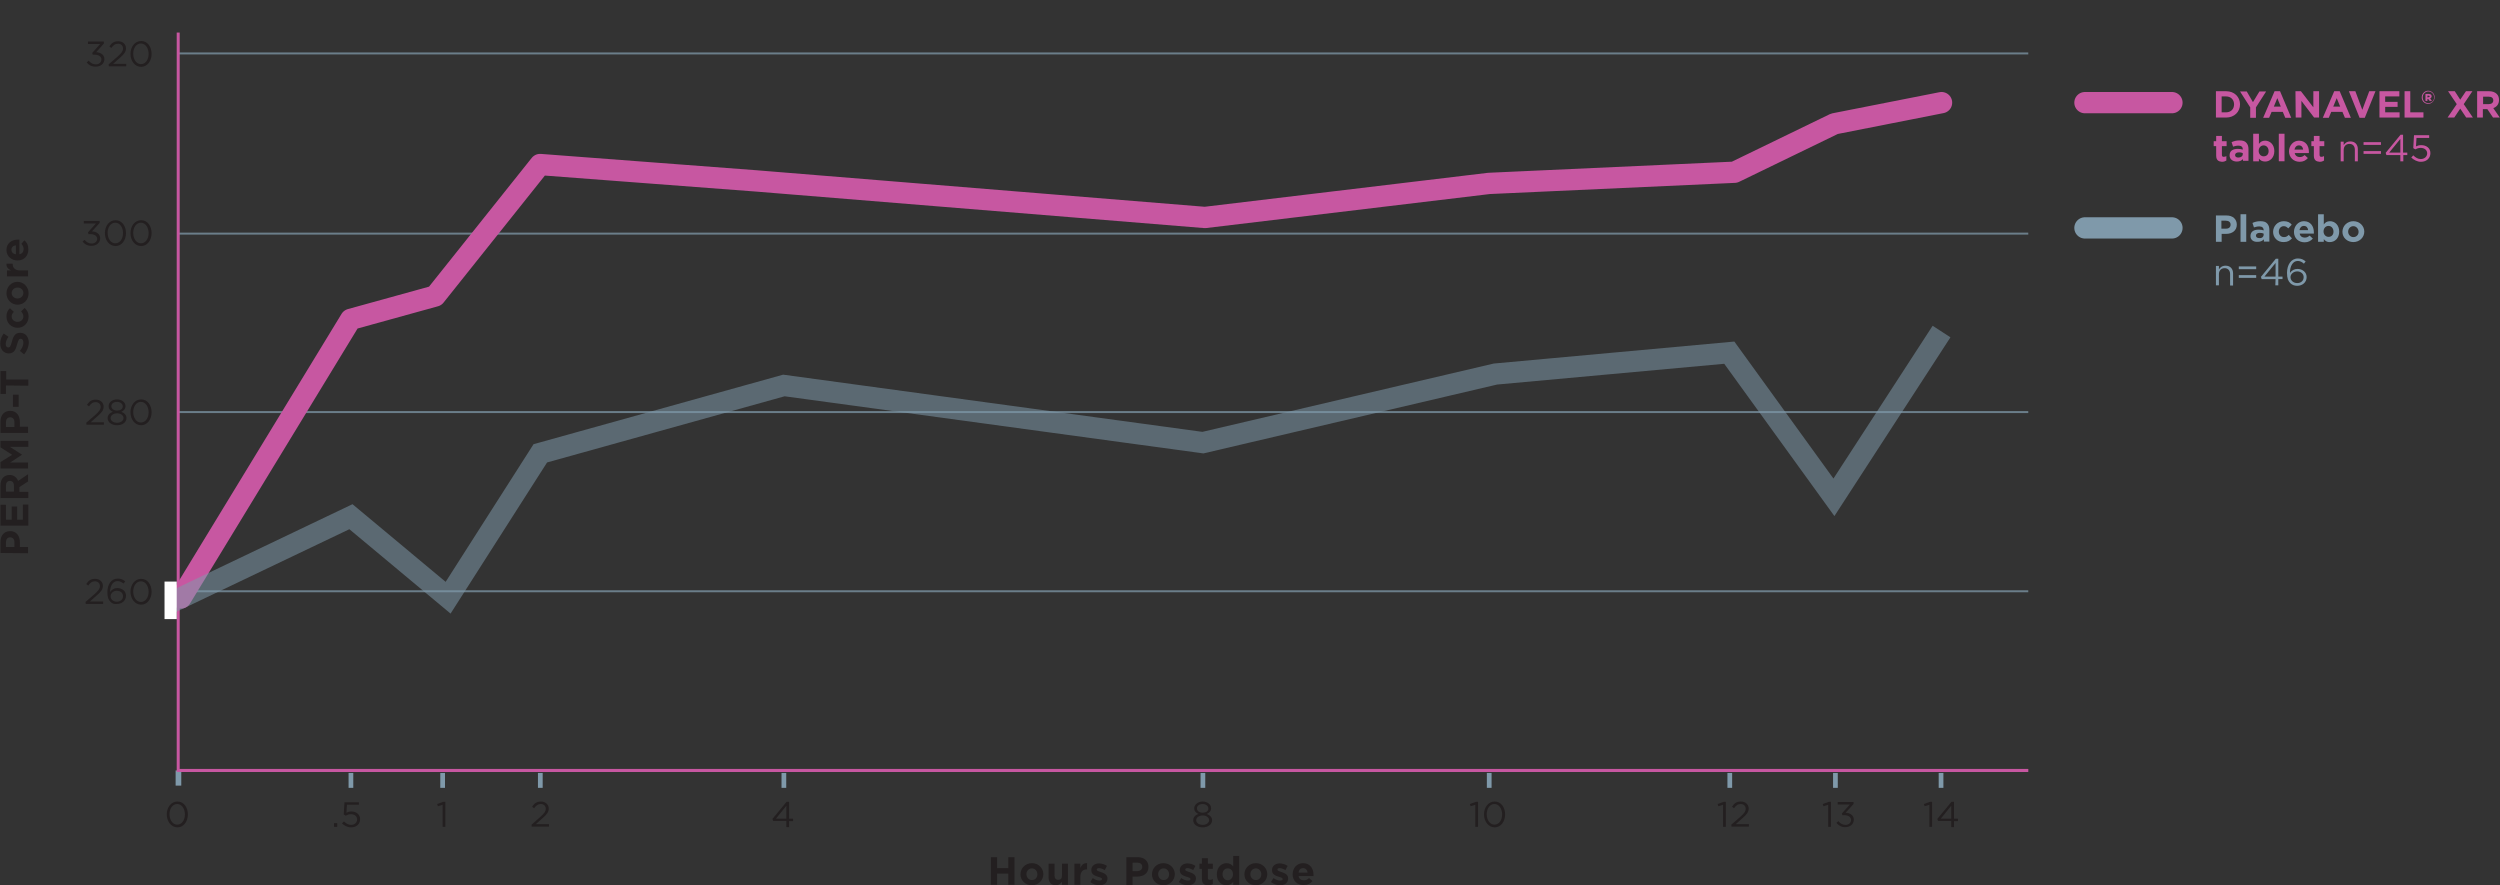 <?xml version="1.0" encoding="utf-8"?>
<!-- Generator: Adobe Illustrator 28.3.0, SVG Export Plug-In . SVG Version: 6.00 Build 0)  -->
<svg version="1.1" id="Layer_2_00000033353470309650376780000002536003293200779149_"
	 xmlns="http://www.w3.org/2000/svg" xmlns:xlink="http://www.w3.org/1999/xlink" x="0px" y="0px" viewBox="0 0 1005.9 356.2"
	 style="enable-background:new 0 0 1005.9 356.2;" xml:space="preserve">
<rect x="0" y="0" width="1005.9" height="356.2" fill="#333333" stroke="none"/>
<style type="text/css">
	.st0{opacity:0.73;fill:none;stroke:#7F99AA;stroke-width:0.8;stroke-miterlimit:10;enable-background:new    ;}
	.st1{fill:none;stroke:#C757A1;stroke-width:1.2;stroke-miterlimit:10;}
	.st2{fill:none;stroke:#C757A1;stroke-width:8.57;stroke-linecap:round;stroke-linejoin:round;}
	.st3{fill:#231F20;}
	.st4{fill:none;stroke:#7F99AA;stroke-width:2.28;stroke-miterlimit:10;}
	.st5{fill:none;stroke:#7F99AA;stroke-width:1.9;stroke-miterlimit:10;}
	.st6{opacity:0.53;fill:none;stroke:#7F99AA;stroke-width:8.54;stroke-miterlimit:10;enable-background:new    ;}
	.st7{fill:#7F99AA;}
	.st8{fill:#C757A1;}
	.st9{fill:#FFFFFF;}
	.st10{fill:none;stroke:#7F99AA;stroke-width:8.57;stroke-linecap:round;stroke-linejoin:round;}
</style>
<g id="Layer_1-2">
	<g>
		<line class="st0" x1="71.8" y1="165.8" x2="816.1" y2="165.8"/>
		<line class="st0" x1="71.8" y1="21.5" x2="816.1" y2="21.5"/>
		<line class="st0" x1="71.8" y1="94" x2="816.1" y2="94"/>
		<line class="st0" x1="71.8" y1="237.9" x2="816.1" y2="237.9"/>
		<line class="st1" x1="71.7" y1="310" x2="816.1" y2="310"/>
		<polyline class="st2" points="72.8,240.6 141.1,128.5 175.1,119.1 217.3,66.2 304.4,72.8 484.8,87.5 599.1,73.8 697.9,69.3 
			738.1,49.8 781.2,41.3 		"/>
		<g>
			<path class="st3" d="M134.4,331.2h1.3v1.5h-1.3V331.2z"/>
			<path class="st3" d="M137.6,331.3l0.8-0.8c0.9,0.9,1.8,1.4,2.9,1.4c1.4,0,2.4-1,2.4-2.2v0c0-1.2-1-2.1-2.5-2.1
				c-0.9,0-1.5,0.3-2.1,0.6l-0.8-0.5l0.3-4.9h5.8v1h-4.8l-0.2,3.2c0.6-0.3,1.1-0.5,2-0.5c1.9,0,3.5,1.2,3.5,3.1v0
				c0,2-1.5,3.3-3.6,3.3C139.8,332.9,138.5,332.2,137.6,331.3L137.6,331.3z"/>
		</g>
		<path class="st3" d="M178.1,323.8l-1.9,0.6l-0.3-0.9l2.5-0.9h0.8v10.1h-1.1L178.1,323.8L178.1,323.8z"/>
		<path class="st3" d="M213.9,331.8l3.6-3.2c1.5-1.4,2.1-2.1,2.1-3.2c0-1.2-0.9-1.9-2-1.9c-1.1,0-1.9,0.6-2.7,1.7l-0.8-0.6
			c0.9-1.4,1.9-2.1,3.6-2.1s3.1,1.2,3.1,2.8v0c0,1.5-0.8,2.4-2.5,3.9l-2.7,2.4h5.3v1h-7L213.9,331.8L213.9,331.8z"/>
		<path class="st3" d="M316.4,330.3h-5.3l-0.3-0.8l5.7-6.9h1v6.8h1.6v1h-1.6v2.4h-1.1V330.3z M316.4,329.4v-5.2l-4.2,5.2H316.4z"/>
		<path class="st3" d="M480.1,330L480.1,330c0-1.2,0.9-2.1,2.1-2.5c-0.9-0.4-1.7-1.1-1.7-2.3v0c0-1.5,1.6-2.7,3.4-2.7
			s3.4,1.1,3.4,2.7v0c0,1.2-0.8,1.9-1.7,2.3c1.2,0.5,2.1,1.3,2.1,2.5v0c0,1.7-1.6,2.9-3.8,2.9S480.1,331.7,480.1,330L480.1,330z
			 M486.5,330L486.5,330c0-1.1-1.2-1.9-2.6-1.9s-2.6,0.8-2.6,1.9v0c0,1,1,1.9,2.6,1.9S486.5,331,486.5,330z M486.2,325.3
			L486.2,325.3c0-1-1-1.8-2.3-1.8s-2.3,0.7-2.3,1.7v0c0,1.1,1,1.8,2.3,1.8S486.2,326.4,486.2,325.3z"/>
		<g>
			<path class="st3" d="M593.6,323.8l-1.9,0.6l-0.3-0.9l2.5-0.9h0.8v10.1h-1.1V323.8L593.6,323.8z"/>
			<path class="st3" d="M597.1,327.7L597.1,327.7c0-2.8,1.7-5.2,4.3-5.2s4.2,2.4,4.2,5.2v0c0,2.8-1.7,5.2-4.2,5.2
				S597.1,330.5,597.1,327.7L597.1,327.7z M604.4,327.7L604.4,327.7c0-2.2-1.2-4.2-3.1-4.2s-3.1,1.9-3.1,4.1v0
				c0,2.2,1.2,4.2,3.1,4.2S604.4,329.9,604.4,327.7L604.4,327.7z"/>
		</g>
		<g>
			<path class="st3" d="M693.3,323.8l-1.9,0.6l-0.3-0.9l2.5-0.9h0.8v10.1h-1.1V323.8L693.3,323.8z"/>
			<path class="st3" d="M696.6,331.8l3.7-3.2c1.5-1.4,2.1-2.1,2.1-3.2c0-1.2-0.9-1.9-2-1.9c-1.2,0-1.9,0.6-2.7,1.7l-0.8-0.6
				c0.9-1.4,1.8-2.1,3.6-2.1s3.1,1.2,3.1,2.8v0c0,1.5-0.8,2.4-2.5,3.9l-2.7,2.4h5.3v1h-7L696.6,331.8L696.6,331.8z"/>
		</g>
		<path class="st3" d="M67.1,327.7L67.1,327.7c0-2.8,1.7-5.2,4.3-5.2s4.2,2.4,4.2,5.2v0c0,2.8-1.7,5.2-4.2,5.2
			S67.1,330.5,67.1,327.7L67.1,327.7z M74.4,327.7L74.4,327.7c0-2.2-1.2-4.2-3.1-4.2s-3.1,1.9-3.1,4.1v0c0,2.2,1.2,4.2,3.1,4.2
			S74.4,329.9,74.4,327.7L74.4,327.7z"/>
		<g>
			<path class="st3" d="M398.7,344.9h2.5v4.4h4.5v-4.4h2.5V356h-2.5v-4.5h-4.5v4.5h-2.5V344.9z"/>
			<path class="st3" d="M410.6,351.8L410.6,351.8c0-2.5,2-4.5,4.6-4.5s4.6,2,4.6,4.4v0c0,2.5-2,4.5-4.6,4.5S410.6,354.3,410.6,351.8
				z M417.4,351.8L417.4,351.8c0-1.3-0.9-2.4-2.2-2.4s-2.2,1.1-2.2,2.3v0c0,1.3,0.9,2.4,2.2,2.4S417.4,353.1,417.4,351.8z"/>
			<path class="st3" d="M421.9,353v-5.5h2.4v4.8c0,1.1,0.5,1.7,1.5,1.7s1.5-0.6,1.5-1.7v-4.8h2.4v8.5h-2.4v-1.2
				c-0.6,0.7-1.3,1.4-2.5,1.4C423,356.2,421.9,355,421.9,353L421.9,353z"/>
			<path class="st3" d="M432.3,347.5h2.4v1.7c0.5-1.2,1.3-2,2.7-1.9v2.5h-0.1c-1.6,0-2.6,1-2.6,3v3.2h-2.4V347.5L432.3,347.5z"/>
			<path class="st3" d="M438.7,354.9l1-1.6c0.9,0.7,1.9,1,2.7,1c0.7,0,1-0.2,1-0.6v0c0-0.5-0.8-0.7-1.8-1c-1.2-0.4-2.5-0.9-2.5-2.6
				v0c0-1.7,1.4-2.7,3.1-2.7c1.1,0,2.3,0.4,3.2,1l-0.9,1.7c-0.8-0.5-1.7-0.8-2.3-0.8c-0.6,0-0.9,0.2-0.9,0.6v0c0,0.5,0.8,0.7,1.7,1
				c1.2,0.4,2.6,1,2.6,2.5v0c0,1.9-1.4,2.8-3.3,2.8C441.2,356.2,439.8,355.8,438.7,354.9L438.7,354.9z"/>
			<path class="st3" d="M453.2,344.9h4.6c2.7,0,4.3,1.6,4.3,3.9v0c0,2.6-2,3.9-4.5,3.9h-1.9v3.4h-2.5L453.2,344.9L453.2,344.9z
				 M457.6,350.5c1.2,0,2-0.7,2-1.7v0c0-1.1-0.8-1.7-2-1.7h-1.9v3.4H457.6L457.6,350.5z"/>
			<path class="st3" d="M463.5,351.8L463.5,351.8c0-2.5,2-4.5,4.6-4.5s4.6,2,4.6,4.4v0c0,2.5-2,4.5-4.6,4.5S463.5,354.3,463.5,351.8
				z M470.4,351.8L470.4,351.8c0-1.3-0.9-2.4-2.2-2.4s-2.2,1.1-2.2,2.3v0c0,1.3,0.9,2.4,2.2,2.4S470.4,353.1,470.4,351.8z"/>
			<path class="st3" d="M474.3,354.9l1-1.6c0.9,0.7,1.9,1,2.7,1c0.7,0,1-0.2,1-0.6v0c0-0.5-0.8-0.7-1.8-1c-1.2-0.4-2.5-0.9-2.5-2.6
				v0c0-1.7,1.4-2.7,3.1-2.7c1.1,0,2.3,0.4,3.2,1l-0.9,1.7c-0.8-0.5-1.7-0.8-2.3-0.8c-0.6,0-0.9,0.2-0.9,0.6v0c0,0.5,0.8,0.7,1.7,1
				c1.2,0.4,2.6,1,2.6,2.5v0c0,1.9-1.4,2.8-3.3,2.8C476.7,356.2,475.4,355.8,474.3,354.9L474.3,354.9z"/>
			<path class="st3" d="M483.6,353.6v-4h-1v-2.1h1v-2.2h2.4v2.2h2v2.1h-2v3.6c0,0.6,0.2,0.8,0.8,0.8c0.5,0,0.9-0.1,1.2-0.3v2
				c-0.5,0.3-1.1,0.5-1.9,0.5C484.6,356.2,483.6,355.6,483.6,353.6L483.6,353.6z"/>
			<path class="st3" d="M489.6,351.8L489.6,351.8c0-2.9,1.9-4.5,3.9-4.5c1.3,0,2.1,0.6,2.7,1.3v-4.2h2.4v11.6h-2.4v-1.2
				c-0.6,0.8-1.4,1.4-2.7,1.4C491.5,356.2,489.6,354.7,489.6,351.8z M496.1,351.8L496.1,351.8c0-1.5-0.9-2.4-2.1-2.4
				s-2.1,0.9-2.1,2.4v0c0,1.4,1,2.4,2.1,2.4S496.1,353.2,496.1,351.8z"/>
			<path class="st3" d="M500.7,351.8L500.7,351.8c0-2.5,2-4.5,4.6-4.5s4.6,2,4.6,4.4v0c0,2.5-2,4.5-4.6,4.5S500.7,354.3,500.7,351.8
				z M507.5,351.8L507.5,351.8c0-1.3-0.9-2.4-2.2-2.4s-2.2,1.1-2.2,2.3v0c0,1.3,0.9,2.4,2.2,2.4S507.5,353.1,507.5,351.8z"/>
			<path class="st3" d="M511.4,354.9l1-1.6c0.9,0.7,1.9,1,2.7,1c0.7,0,1-0.2,1-0.6v0c0-0.5-0.8-0.7-1.8-1c-1.2-0.4-2.5-0.9-2.5-2.6
				v0c0-1.7,1.4-2.7,3.1-2.7c1.1,0,2.3,0.4,3.2,1l-0.9,1.7c-0.8-0.5-1.7-0.8-2.3-0.8c-0.6,0-0.9,0.2-0.9,0.6v0c0,0.5,0.8,0.7,1.7,1
				c1.2,0.4,2.6,1,2.6,2.5v0c0,1.9-1.4,2.8-3.3,2.8C513.9,356.2,512.6,355.8,511.4,354.9L511.4,354.9z"/>
			<path class="st3" d="M520.1,351.8L520.1,351.8c0-2.5,1.7-4.5,4.2-4.5c2.8,0,4.2,2.2,4.2,4.6c0,0.2,0,0.4,0,0.6h-6
				c0.2,1.1,1,1.7,2.1,1.7c0.8,0,1.4-0.2,2.1-0.9l1.4,1.2c-0.8,1-2,1.6-3.5,1.6C522,356.2,520.1,354.4,520.1,351.8L520.1,351.8z
				 M526.1,351.1c-0.1-1.1-0.8-1.8-1.8-1.8s-1.7,0.7-1.8,1.8H526.1L526.1,351.1z"/>
		</g>
		<g>
			<path class="st3" d="M0.2,222.5V218c0-2.7,1.6-4.3,3.9-4.3h0c2.6,0,3.9,2,3.9,4.5v1.9h3.3v2.5L0.2,222.5L0.2,222.5z M5.8,218.1
				c0-1.2-0.7-1.9-1.7-1.9h0c-1.1,0-1.7,0.8-1.7,2v1.9h3.4V218.1L5.8,218.1z"/>
			<path class="st3" d="M0.2,211.5v-8.4h2.2v6h2.3v-5.3h2.2v5.3h2.3V203h2.2v8.5H0.2z"/>
			<path class="st3" d="M0.2,200.4v-5.1c0-1.4,0.4-2.5,1.1-3.2c0.6-0.6,1.5-1,2.5-1h0c1.8,0,2.9,1,3.5,2.4l4-2.7v2.9L7.8,196v1.9
				h3.6v2.5L0.2,200.4L0.2,200.4z M5.6,195.4c0-1.2-0.6-1.9-1.6-1.9h0c-1,0-1.6,0.7-1.6,1.9v2.4h3.2L5.6,195.4L5.6,195.4z"/>
			<path class="st3" d="M0.2,188.5v-2.6l4.7-2.9L0.2,180v-2.6h11.2v2.4H4l4.8,3.1v0.1l-4.7,3.1h7.2v2.4L0.2,188.5L0.2,188.5z"/>
			<path class="st3" d="M0.2,174.2v-4.6c0-2.7,1.6-4.3,3.9-4.3h0c2.6,0,3.9,2,3.9,4.5v1.9h3.3v2.5L0.2,174.2L0.2,174.2z M5.8,169.8
				c0-1.2-0.7-1.9-1.7-1.9h0c-1.1,0-1.7,0.8-1.7,2v1.9h3.4V169.8L5.8,169.8z"/>
			<path class="st3" d="M5.2,163.7v-4.9h2.3v4.9H5.2z"/>
			<path class="st3" d="M2.4,155.1v3.4H0.2v-9.2h2.3v3.4h8.9v2.5L2.4,155.1L2.4,155.1z"/>
			<path class="st3" d="M9.7,142.6l-1.7-1.4c0.8-1,1.4-2.1,1.4-3.3c0-1-0.4-1.6-1.1-1.6h0c-0.6,0-0.9,0.4-1.4,2.2
				c-0.6,2.2-1.2,3.7-3.4,3.7h0c-2,0-3.4-1.6-3.4-3.9c0-1.6,0.5-3,1.4-4.1l1.9,1.3c-0.7,1-1.1,2-1.1,2.9s0.4,1.4,1,1.4h0
				c0.7,0,1-0.5,1.5-2.4c0.6-2.3,1.4-3.5,3.3-3.5h0c2.2,0,3.5,1.7,3.5,4.1C11.5,139.5,10.9,141.2,9.7,142.6L9.7,142.6z"/>
			<path class="st3" d="M7.1,131.9L7.1,131.9c-2.5,0-4.5-1.9-4.5-4.5c0-1.6,0.5-2.6,1.4-3.4l1.6,1.5c-0.6,0.5-0.9,1.1-0.9,1.9
				c0,1.2,1.1,2.1,2.3,2.1h0c1.3,0,2.4-0.8,2.4-2.2c0-0.8-0.4-1.4-0.9-2l1.4-1.4c0.9,0.8,1.6,1.8,1.6,3.5
				C11.5,130,9.5,131.9,7.1,131.9z"/>
			<path class="st3" d="M7.1,122.6L7.1,122.6c-2.5,0-4.5-2-4.5-4.6s2-4.6,4.4-4.6h0c2.5,0,4.5,2,4.5,4.6S9.6,122.6,7.1,122.6z
				 M7.1,115.7L7.1,115.7c-1.3,0-2.4,0.9-2.4,2.2s1.1,2.2,2.3,2.2h0c1.3,0,2.4-0.9,2.4-2.2S8.4,115.7,7.1,115.7z"/>
			<path class="st3" d="M2.8,111.2v-2.4h1.7c-1.2-0.5-2-1.3-1.9-2.7h2.5v0.1c0,1.6,1,2.6,3,2.6h3.2v2.4
				C11.3,111.2,2.8,111.2,2.8,111.2z"/>
			<path class="st3" d="M7.1,104.8L7.1,104.8c-2.5,0-4.5-1.7-4.5-4.2c0-2.8,2.2-4.2,4.6-4.2c0.2,0,0.4,0,0.6,0v5.9
				c1.1-0.2,1.7-1,1.7-2.1c0-0.8-0.3-1.4-0.9-2.1l1.2-1.4c1,0.8,1.6,1.9,1.6,3.5C11.5,102.9,9.7,104.8,7.1,104.8L7.1,104.8z
				 M6.4,98.7c-1.1,0.1-1.8,0.8-1.8,1.8s0.7,1.7,1.8,1.8V98.7z"/>
		</g>
		<g>
			<path class="st3" d="M34.4,242.2l3.7-3.2c1.5-1.4,2.1-2.1,2.1-3.2c0-1.2-0.9-1.9-2-1.9c-1.2,0-1.9,0.6-2.7,1.7l-0.8-0.6
				c0.9-1.4,1.8-2.1,3.6-2.1s3.1,1.2,3.1,2.8v0c0,1.5-0.8,2.4-2.5,3.9l-2.7,2.4h5.3v1h-7L34.4,242.2L34.4,242.2z"/>
			<path class="st3" d="M44.5,242.2c-0.8-0.8-1.3-1.8-1.3-3.9v0c0-3.1,1.5-5.5,4.2-5.5c1.2,0,2.1,0.4,3,1.1l-0.7,0.9
				c-0.8-0.6-1.5-1-2.4-1c-1.9,0-3,2-3,4.3v0.1c0.7-1,1.6-1.6,2.9-1.6c1.9,0,3.5,1.2,3.5,3.1v0c0,1.9-1.6,3.3-3.6,3.3
				C46,243.2,45.1,242.8,44.5,242.2L44.5,242.2z M49.5,239.9L49.5,239.9c0-1.3-1-2.2-2.5-2.2s-2.5,1.1-2.5,2.2v0
				c0,1.3,1.1,2.2,2.5,2.2S49.5,241.2,49.5,239.9z"/>
			<path class="st3" d="M52.5,238.1L52.5,238.1c0-2.8,1.7-5.2,4.3-5.2s4.2,2.4,4.2,5.2v0c0,2.8-1.7,5.2-4.2,5.2
				S52.5,240.9,52.5,238.1L52.5,238.1z M59.8,238.1L59.8,238.1c0-2.2-1.2-4.2-3.1-4.2s-3.1,1.9-3.1,4.1v0c0,2.2,1.2,4.2,3.1,4.2
				S59.8,240.3,59.8,238.1z"/>
		</g>
		<g>
			<path class="st3" d="M34.7,170.1l3.7-3.2c1.5-1.4,2.1-2.1,2.1-3.2c0-1.2-0.9-1.9-2-1.9c-1.2,0-1.9,0.6-2.7,1.7l-0.8-0.6
				c0.9-1.4,1.8-2.1,3.6-2.1s3.1,1.2,3.1,2.8v0c0,1.5-0.8,2.4-2.5,3.9l-2.7,2.4h5.3v1h-7L34.7,170.1L34.7,170.1z"/>
			<path class="st3" d="M43.3,168.2L43.3,168.2c0-1.2,0.9-2.1,2.1-2.5c-0.9-0.4-1.7-1.1-1.7-2.3v0c0-1.6,1.6-2.7,3.4-2.7
				s3.4,1.1,3.4,2.7v0c0,1.2-0.8,1.9-1.7,2.3c1.2,0.4,2.1,1.3,2.1,2.5v0c0,1.7-1.6,2.9-3.8,2.9S43.3,169.9,43.3,168.2L43.3,168.2z
				 M49.7,168.2L49.7,168.2c0-1.1-1.2-1.9-2.6-1.9s-2.6,0.8-2.6,1.9v0c0,1,1,1.9,2.6,1.9S49.7,169.2,49.7,168.2z M49.4,163.5
				L49.4,163.5c0-1-1-1.8-2.3-1.8s-2.3,0.7-2.3,1.7v0c0,1.1,1,1.8,2.3,1.8S49.4,164.6,49.4,163.5z"/>
			<path class="st3" d="M52.5,165.9L52.5,165.9c0-2.8,1.7-5.2,4.3-5.2s4.2,2.4,4.2,5.2v0c0,2.8-1.7,5.2-4.2,5.2
				S52.5,168.8,52.5,165.9L52.5,165.9z M59.8,165.9L59.8,165.9c0-2.2-1.2-4.2-3.1-4.2s-3.1,1.9-3.1,4.1v0c0,2.2,1.2,4.2,3.1,4.2
				S59.8,168.1,59.8,165.9z"/>
		</g>
		<g>
			<path class="st3" d="M33.2,97.2l0.8-0.7c0.8,0.9,1.7,1.5,2.9,1.5s2.2-0.8,2.2-1.9v0c0-1.2-1.2-1.9-2.8-1.9h-0.7l-0.2-0.7l3.2-3.6
				h-4.9v-1h6.4v0.8L37,93.1c1.8,0.1,3.3,1,3.3,2.8v0c0,1.8-1.5,3-3.4,3C35.3,99,34.1,98.3,33.2,97.2z"/>
			<path class="st3" d="M42.2,93.8L42.2,93.8c0-2.8,1.7-5.2,4.3-5.2s4.2,2.4,4.2,5.2v0c0,2.8-1.7,5.2-4.2,5.2S42.2,96.7,42.2,93.8
				L42.2,93.8z M49.5,93.8L49.5,93.8c0-2.2-1.2-4.2-3.1-4.2s-3.1,1.9-3.1,4.1v0c0,2.2,1.2,4.2,3.1,4.2S49.5,96,49.5,93.8L49.5,93.8z
				"/>
			<path class="st3" d="M52.5,93.8L52.5,93.8c0-2.8,1.7-5.2,4.3-5.2S61,91,61,93.8v0c0,2.8-1.7,5.2-4.2,5.2S52.5,96.7,52.5,93.8
				L52.5,93.8z M59.8,93.8L59.8,93.8c0-2.2-1.2-4.2-3.1-4.2s-3.1,1.9-3.1,4.1v0c0,2.2,1.2,4.2,3.1,4.2S59.8,96,59.8,93.8L59.8,93.8z
				"/>
		</g>
		<g>
			<path class="st3" d="M34.9,25.1l0.8-0.7c0.8,1,1.7,1.5,2.9,1.5s2.2-0.8,2.2-2v0c0-1.2-1.2-1.9-2.8-1.9h-0.7l-0.2-0.7l3.2-3.6
				h-4.9v-1h6.4v0.8L38.7,21c1.8,0.1,3.3,1,3.3,2.8v0c0,1.8-1.5,3-3.4,3C37,26.9,35.7,26.2,34.9,25.1z"/>
			<path class="st3" d="M43.7,25.9l3.7-3.2c1.5-1.4,2.1-2.1,2.1-3.2c0-1.2-0.9-1.9-2-1.9c-1.2,0-1.9,0.6-2.7,1.7l-0.8-0.6
				c0.9-1.4,1.8-2.1,3.6-2.1s3.1,1.2,3.1,2.8v0c0,1.5-0.8,2.4-2.5,3.9l-2.7,2.4h5.3v1h-7L43.7,25.9L43.7,25.9z"/>
			<path class="st3" d="M52.5,21.7L52.5,21.7c0-2.8,1.7-5.2,4.3-5.2s4.2,2.4,4.2,5.2v0c0,2.8-1.7,5.2-4.2,5.2S52.5,24.6,52.5,21.7
				L52.5,21.7z M59.8,21.7L59.8,21.7c0-2.2-1.2-4.2-3.1-4.2s-3.1,1.9-3.1,4.1v0c0,2.2,1.2,4.2,3.1,4.2S59.8,23.9,59.8,21.7
				L59.8,21.7z"/>
		</g>
		<line class="st4" x1="71.8" y1="310" x2="71.8" y2="316.1"/>
		<line class="st5" x1="141.2" y1="311" x2="141.2" y2="317"/>
		<line class="st5" x1="178.1" y1="311" x2="178.1" y2="317"/>
		<line class="st5" x1="217.4" y1="311" x2="217.4" y2="317"/>
		<line class="st5" x1="315.4" y1="311" x2="315.4" y2="317"/>
		<line class="st5" x1="484" y1="311" x2="484" y2="317"/>
		<line class="st5" x1="599.2" y1="311" x2="599.2" y2="317"/>
		<line class="st5" x1="696" y1="311" x2="696" y2="317"/>
		<g>
			<path class="st3" d="M735.6,323.8l-1.9,0.6l-0.3-0.9l2.5-0.9h0.8v10.1h-1.1V323.8L735.6,323.8z"/>
			<path class="st3" d="M738.9,331.1l0.8-0.7c0.8,1,1.7,1.5,2.9,1.5s2.2-0.8,2.2-2v0c0-1.2-1.2-1.9-2.8-1.9h-0.7l-0.2-0.7l3.2-3.6
				h-4.9v-1h6.4v0.8l-3.2,3.5c1.8,0.1,3.3,1,3.3,2.8v0c0,1.8-1.5,3-3.4,3C741,332.9,739.7,332.1,738.9,331.1L738.9,331.1z"/>
		</g>
		<g>
			<path class="st3" d="M776.3,323.8l-1.9,0.6l-0.3-0.9l2.5-0.9h0.8v10.1h-1.1V323.8L776.3,323.8z"/>
			<path class="st3" d="M785.1,330.3h-5.3l-0.3-0.8l5.7-6.9h1v6.8h1.6v1h-1.6v2.4h-1.1V330.3z M785.1,329.4v-5.2l-4.2,5.2H785.1z"/>
		</g>
		<line class="st5" x1="738.5" y1="311" x2="738.5" y2="317"/>
		<line class="st5" x1="781" y1="311" x2="781" y2="317"/>
		<polyline class="st1" points="71.7,13.1 71.7,310 816,310 		"/>
		<polyline class="st6" points="68.1,242.8 141.2,207.9 180.3,240.5 217.4,182.4 315.4,155.1 484,178.1 601.7,150.5 695.8,141.9 
			737.9,200.1 781.2,133.4 		"/>
		<g>
			<path class="st7" d="M891.6,86.7h4.3c2.5,0,4.1,1.5,4.1,3.7v0c0,2.4-1.9,3.7-4.3,3.7h-1.8v3.2h-2.3V86.7z M895.7,92
				c1.2,0,1.8-0.7,1.8-1.6v0c0-1-0.7-1.6-1.9-1.6h-1.8V92L895.7,92L895.7,92z"/>
			<path class="st7" d="M901.5,86.2h2.3v11.1h-2.3V86.2z"/>
			<path class="st7" d="M905.5,95L905.5,95c0-1.8,1.3-2.6,3.3-2.6c0.8,0,1.4,0.1,2,0.3v-0.1c0-0.9-0.6-1.5-1.7-1.5
				c-0.9,0-1.5,0.2-2.2,0.4l-0.6-1.8c0.9-0.4,1.8-0.7,3.2-0.7c1.3,0,2.2,0.3,2.7,0.9c0.6,0.6,0.9,1.5,0.9,2.6v4.7h-2.2v-0.9
				c-0.6,0.6-1.3,1-2.5,1C906.8,97.4,905.5,96.6,905.5,95L905.5,95z M910.8,94.4V94c-0.4-0.2-0.9-0.3-1.5-0.3c-1,0-1.6,0.4-1.6,1.1
				v0c0,0.6,0.5,1,1.3,1C910.1,95.9,910.8,95.3,910.8,94.4L910.8,94.4z"/>
			<path class="st7" d="M914.6,93.3L914.6,93.3c0-2.3,1.8-4.3,4.3-4.3c1.5,0,2.5,0.5,3.2,1.4l-1.4,1.5c-0.5-0.5-1-0.9-1.8-0.9
				c-1.2,0-2,1-2,2.2v0c0,1.2,0.8,2.2,2.1,2.2c0.8,0,1.3-0.3,1.9-0.9l1.3,1.4c-0.8,0.9-1.7,1.5-3.3,1.5
				C916.4,97.5,914.6,95.6,914.6,93.3L914.6,93.3z"/>
			<path class="st7" d="M923,93.3L923,93.3c0-2.3,1.7-4.3,4-4.3c2.7,0,4,2.1,4,4.4c0,0.2,0,0.4,0,0.6h-5.7c0.2,1.1,1,1.6,2,1.6
				c0.8,0,1.3-0.2,2-0.8l1.3,1.2c-0.8,0.9-1.8,1.5-3.3,1.5C924.8,97.5,923,95.8,923,93.3L923,93.3z M928.7,92.6
				c-0.1-1-0.7-1.7-1.7-1.7s-1.6,0.7-1.8,1.7H928.7L928.7,92.6z"/>
			<path class="st7" d="M935,96.2v1.1h-2.3V86.2h2.3v4.1c0.6-0.8,1.3-1.3,2.5-1.3c1.9,0,3.7,1.5,3.7,4.2v0c0,2.7-1.8,4.2-3.7,4.2
				C936.3,97.5,935.5,96.9,935,96.2L935,96.2z M938.9,93.2L938.9,93.2c0-1.4-0.9-2.3-2-2.3s-2,0.9-2,2.2v0c0,1.3,0.9,2.2,2,2.2
				S938.9,94.6,938.9,93.2z"/>
			<path class="st7" d="M942.5,93.3L942.5,93.3c0-2.4,1.9-4.3,4.4-4.3s4.4,1.9,4.4,4.2v0c0,2.3-1.9,4.2-4.4,4.2
				S942.5,95.6,942.5,93.3z M949,93.3L949,93.3c0-1.2-0.9-2.3-2.1-2.3s-2.1,1-2.1,2.2v0c0,1.2,0.9,2.2,2.1,2.2S949,94.5,949,93.3z"
				/>
			<path class="st7" d="M891.6,107h1.2v1.4c0.5-0.8,1.3-1.5,2.7-1.5c1.9,0,3,1.3,3,3.1v4.9h-1.2v-4.6c0-1.4-0.8-2.4-2.2-2.4
				s-2.3,1-2.3,2.4v4.5h-1.2L891.6,107L891.6,107z"/>
			<path class="st7" d="M900.8,107.2h7v1.1h-7V107.2z M900.8,110.7h7v1.1h-7V110.7z"/>
			<path class="st7" d="M915.6,112.3H910l-0.3-0.9l6-7.3h1v7.2h1.7v1h-1.7v2.5h-1.2L915.6,112.3L915.6,112.3z M915.6,111.3v-5.5
				l-4.5,5.5H915.6z"/>
			<path class="st7" d="M921.5,113.9c-0.8-0.8-1.3-1.9-1.3-4.1v0c0-3.2,1.6-5.8,4.4-5.8c1.3,0,2.2,0.4,3.1,1.2l-0.7,0.9
				c-0.8-0.7-1.5-1.1-2.5-1.1c-2,0-3.1,2.2-3.1,4.6v0.2c0.7-1,1.7-1.6,3-1.6c2,0,3.7,1.3,3.7,3.3v0c0,2.1-1.7,3.5-3.8,3.5
				C923.1,115,922.2,114.6,921.5,113.9L921.5,113.9z M926.9,111.5L926.9,111.5c0-1.3-1.1-2.3-2.6-2.3s-2.7,1.1-2.7,2.3v0
				c0,1.3,1.1,2.4,2.7,2.4S926.9,112.9,926.9,111.5L926.9,111.5z"/>
		</g>
		<g>
			<path class="st8" d="M891.6,36.7h4.1c3.3,0,5.6,2.3,5.6,5.3v0c0,3-2.3,5.3-5.6,5.3h-4.1V36.7L891.6,36.7z M893.9,38.8v6.4h1.8
				c1.9,0,3.2-1.3,3.2-3.2v0c0-1.9-1.3-3.2-3.2-3.2L893.9,38.8L893.9,38.8z"/>
			<path class="st8" d="M905.4,43.2l-4.1-6.4h2.7l2.5,4.3l2.6-4.3h2.7l-4.1,6.4v4.2h-2.3V43.2L905.4,43.2z"/>
			<path class="st8" d="M915.2,36.7h2.2l4.5,10.7h-2.4l-1-2.4H914l-1,2.4h-2.4L915.2,36.7L915.2,36.7z M917.7,42.9l-1.4-3.4
				l-1.4,3.4H917.7L917.7,42.9z"/>
			<path class="st8" d="M923.6,36.7h2.2l5,6.5v-6.5h2.3v10.6h-2l-5.1-6.7v6.7h-2.3L923.6,36.7L923.6,36.7z"/>
			<path class="st8" d="M939.2,36.7h2.2l4.5,10.7h-2.4l-1-2.4H938l-1,2.4h-2.4L939.2,36.7L939.2,36.7z M941.6,42.9l-1.4-3.4
				l-1.4,3.4H941.6L941.6,42.9z"/>
			<path class="st8" d="M945.1,36.7h2.6l2.8,7.5l2.8-7.5h2.5l-4.3,10.7h-2.1L945.1,36.7L945.1,36.7z"/>
			<path class="st8" d="M957.4,36.7h8v2.1h-5.7V41h5V43h-5v2.2h5.8v2.1h-8.1V36.7L957.4,36.7z"/>
			<path class="st8" d="M967.5,36.7h2.3v8.5h5.3v2.1h-7.6V36.7z"/>
			<path class="st8" d="M974.4,39.2L974.4,39.2c0-1.5,1.2-2.7,2.6-2.7s2.6,1.2,2.6,2.6l0,0c0,1.5-1.2,2.7-2.6,2.7
				S974.4,40.7,974.4,39.2z M979.4,39.2L979.4,39.2c0-1.3-1-2.4-2.3-2.4s-2.3,1.1-2.3,2.4v0c0,1.3,1,2.3,2.3,2.3
				S979.4,40.5,979.4,39.2L979.4,39.2z M975.9,37.8h1.3c0.7,0,1.2,0.3,1.2,0.9c0,0.4-0.2,0.7-0.6,0.9l0.7,1h-0.9l-0.6-0.8h-0.3v0.8
				h-0.8V37.8z M977.2,39.1c0.3,0,0.4-0.1,0.4-0.3c0-0.2-0.2-0.3-0.4-0.3h-0.5v0.7L977.2,39.1L977.2,39.1z"/>
			<path class="st8" d="M994.8,36.7l-3.5,5.2l3.7,5.4h-2.7l-2.4-3.6l-2.4,3.6h-2.7l3.7-5.4l-3.5-5.2h2.7l2.2,3.4l2.3-3.4L994.8,36.7
				L994.8,36.7z"/>
			<path class="st8" d="M996.7,36.7h4.8c1.3,0,2.4,0.4,3.1,1.1c0.6,0.6,0.9,1.4,0.9,2.4v0c0,1.7-0.9,2.8-2.3,3.3l2.6,3.8h-2.7
				l-2.3-3.4h-1.8v3.4h-2.3L996.7,36.7L996.7,36.7z M1001.4,41.9c1.1,0,1.8-0.6,1.8-1.5v0c0-1-0.7-1.5-1.8-1.5h-2.3v3L1001.4,41.9
				L1001.4,41.9z"/>
			<path class="st8" d="M891.7,62.6v-3.8h-1v-2h1v-2.1h2.3v2.1h1.9v2H894v3.5c0,0.5,0.2,0.8,0.7,0.8c0.4,0,0.8-0.1,1.1-0.3v1.8
				c-0.5,0.3-1,0.5-1.8,0.5C892.7,65,891.7,64.5,891.7,62.6z"/>
			<path class="st8" d="M897.1,62.5L897.1,62.5c0-1.8,1.3-2.6,3.3-2.6c0.8,0,1.4,0.1,2,0.3v-0.1c0-1-0.6-1.5-1.7-1.5
				c-0.9,0-1.5,0.2-2.2,0.4l-0.6-1.8c0.9-0.4,1.8-0.7,3.2-0.7c1.3,0,2.2,0.3,2.7,0.9c0.6,0.6,0.9,1.5,0.9,2.6v4.7h-2.2V64
				c-0.6,0.6-1.3,1-2.5,1C898.4,65,897.1,64.1,897.1,62.5L897.1,62.5z M902.4,62v-0.4c-0.4-0.2-0.9-0.3-1.5-0.3
				c-1,0-1.6,0.4-1.6,1.1v0c0,0.6,0.5,1,1.3,1C901.7,63.4,902.4,62.8,902.4,62L902.4,62z"/>
			<path class="st8" d="M908.9,63.8v1.1h-2.3V53.8h2.3v4.1c0.6-0.8,1.3-1.3,2.5-1.3c1.9,0,3.7,1.5,3.7,4.2v0c0,2.7-1.8,4.2-3.7,4.2
				C910.2,65,909.4,64.5,908.9,63.8L908.9,63.8z M912.8,60.8L912.8,60.8c0-1.4-0.9-2.3-2-2.3s-2,0.9-2,2.2v0c0,1.3,0.9,2.2,2,2.2
				S912.8,62.2,912.8,60.8z"/>
			<path class="st8" d="M916.9,53.8h2.3v11.1h-2.3C916.9,64.9,916.9,53.8,916.9,53.8z"/>
			<path class="st8" d="M921,60.9L921,60.9c0-2.3,1.7-4.3,4-4.3c2.7,0,4,2.1,4,4.4c0,0.2,0,0.4,0,0.6h-5.7c0.2,1,1,1.6,2,1.6
				c0.8,0,1.3-0.2,2-0.8l1.3,1.2c-0.8,0.9-1.8,1.5-3.3,1.5C922.8,65.1,921,63.3,921,60.9L921,60.9z M926.7,60.2
				c-0.1-1-0.7-1.7-1.7-1.7s-1.6,0.7-1.8,1.7H926.7L926.7,60.2z"/>
			<path class="st8" d="M931,62.6v-3.8h-1v-2h1v-2.1h2.3v2.1h1.9v2h-1.9v3.5c0,0.5,0.2,0.8,0.7,0.8c0.4,0,0.8-0.1,1.1-0.3v1.8
				c-0.5,0.3-1,0.5-1.8,0.5C932,65,931,64.5,931,62.6z"/>
			<path class="st8" d="M941.8,57h1.2v1.4c0.5-0.8,1.3-1.5,2.7-1.5c1.9,0,3,1.3,3,3.1v4.9h-1.2v-4.6c0-1.5-0.8-2.4-2.2-2.4
				s-2.3,1-2.3,2.5v4.5h-1.2L941.8,57L941.8,57z"/>
			<path class="st8" d="M951,57.2h7v1.1h-7V57.2z M951,60.8h7v1.1h-7V60.8z"/>
			<path class="st8" d="M965.8,62.4h-5.6l-0.3-0.9l6-7.3h1v7.2h1.7v1H967v2.5h-1.2L965.8,62.4L965.8,62.4z M965.8,61.4v-5.5
				l-4.5,5.5H965.8z"/>
			<path class="st8" d="M970.2,63.4l0.8-0.9c0.9,0.9,1.9,1.5,3,1.5c1.5,0,2.6-1,2.6-2.3v0c0-1.3-1.1-2.2-2.6-2.2
				c-0.9,0-1.6,0.3-2.2,0.6l-0.8-0.5l0.3-5.2h6.1v1.1h-5.1l-0.2,3.4c0.6-0.3,1.2-0.5,2.1-0.5c2.1,0,3.7,1.2,3.7,3.2v0
				c0,2.1-1.6,3.5-3.8,3.5C972.5,65.1,971.2,64.3,970.2,63.4L970.2,63.4z"/>
		</g>
		<rect x="66.2" y="234" class="st9" width="4.9" height="15.1"/>
		<line class="st2" x1="838.9" y1="41.3" x2="873.9" y2="41.3"/>
		<line class="st10" x1="838.9" y1="91.7" x2="873.9" y2="91.7"/>
	</g>
</g>
</svg>